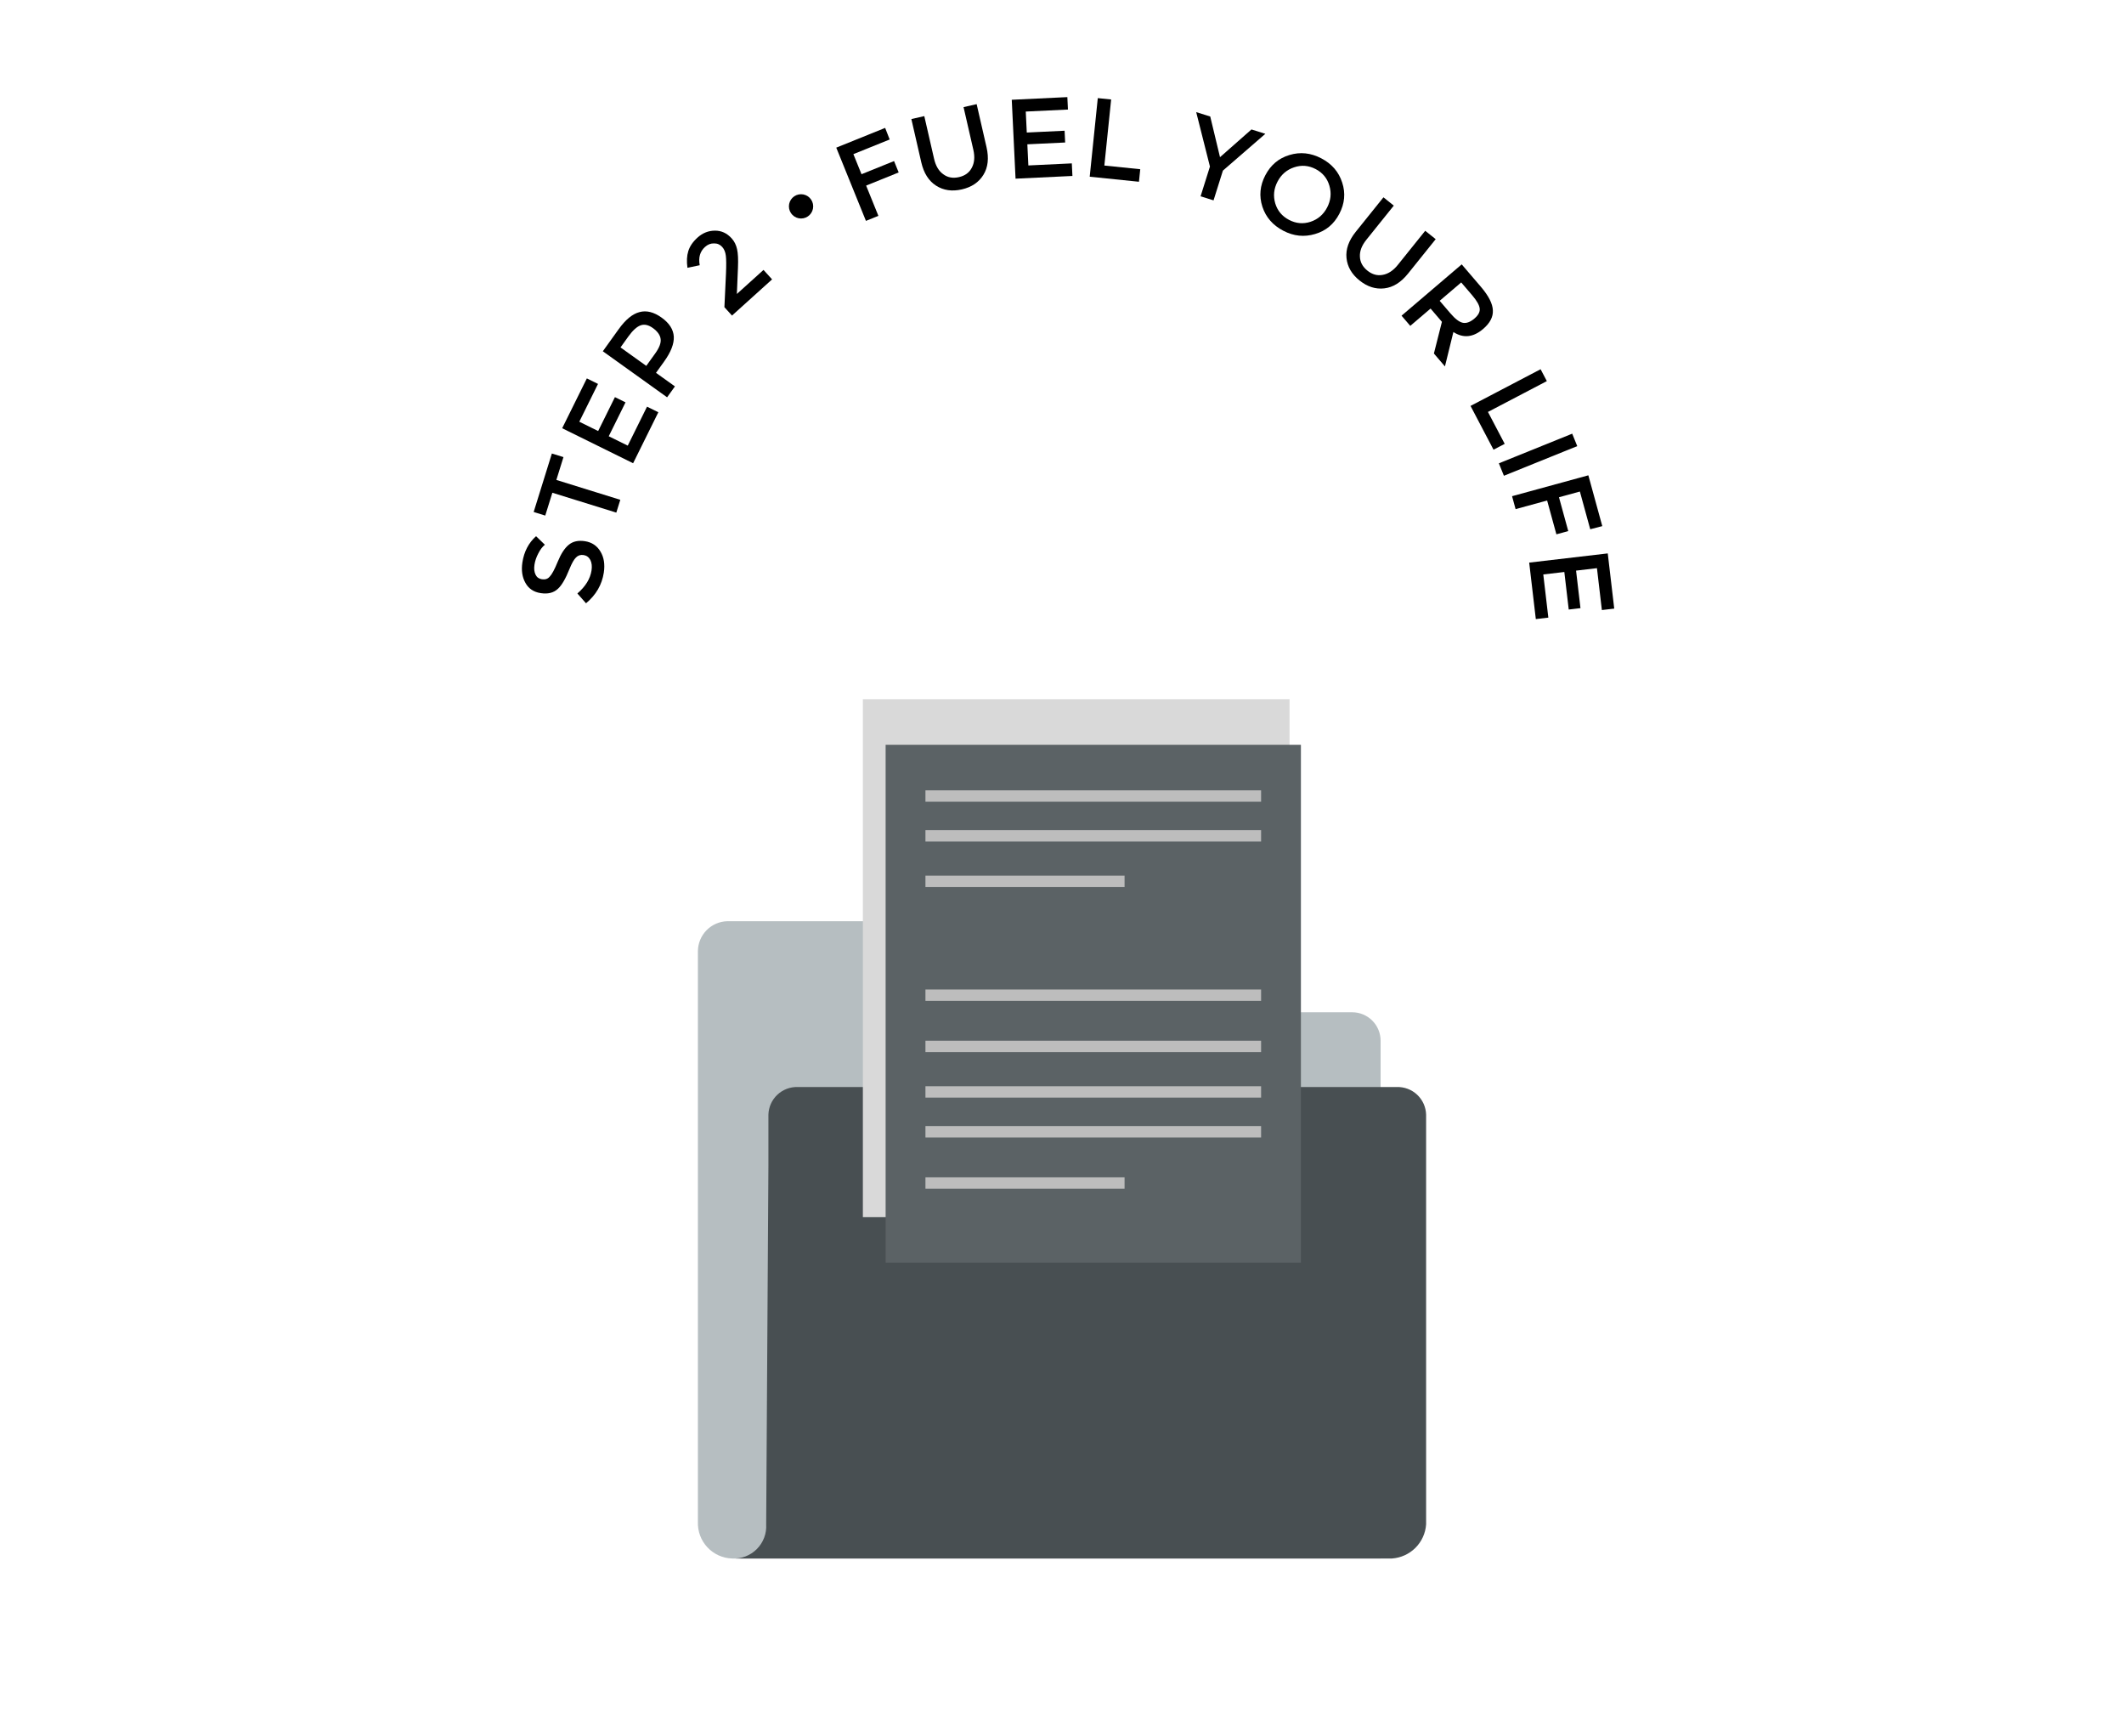 <svg xmlns="http://www.w3.org/2000/svg" fill="none" viewBox="0 0 175 143" height="143" width="175">
<path fill="#B6BEC1" d="M113.75 89.013V85.732C113.75 85.111 113.503 84.515 113.064 84.075C112.624 83.635 112.028 83.389 111.406 83.389H80.47C80.161 83.394 79.854 83.337 79.567 83.221C79.281 83.105 79.02 82.932 78.802 82.713C78.583 82.495 78.411 82.234 78.295 81.948C78.179 81.661 78.121 81.354 78.126 81.045V78.233C78.126 77.611 77.88 77.015 77.44 76.575C77.001 76.136 76.404 75.889 75.783 75.889H59.921C59.279 75.906 58.669 76.171 58.218 76.628C57.767 77.085 57.511 77.698 57.502 78.34V125.363C57.487 125.747 57.547 126.13 57.68 126.49C57.813 126.85 58.017 127.18 58.278 127.461C58.54 127.743 58.854 127.969 59.204 128.128C59.553 128.287 59.931 128.375 60.315 128.387H113.75"></path>
<path fill="#484F52" d="M60.315 128.387C60.69 128.409 61.066 128.352 61.417 128.219C61.769 128.085 62.088 127.879 62.354 127.613C62.619 127.347 62.826 127.028 62.959 126.677C63.093 126.325 63.15 125.95 63.127 125.574L63.31 96.077V91.826C63.319 91.517 63.388 91.213 63.514 90.931C63.641 90.65 63.821 90.396 64.046 90.184C64.271 89.972 64.535 89.807 64.824 89.698C65.113 89.589 65.42 89.538 65.729 89.548H115.081C115.39 89.538 115.698 89.589 115.986 89.698C116.275 89.807 116.539 89.972 116.764 90.184C116.989 90.396 117.17 90.65 117.296 90.931C117.422 91.213 117.492 91.517 117.5 91.826V125.574C117.451 126.304 117.139 126.991 116.621 127.508C116.104 128.025 115.417 128.337 114.688 128.387H60.315Z"></path>
<rect fill="#D9D9D9" height="42.654" width="35.155" y="57.608" x="71.093"></rect>
<g filter="url(#filter0_d_1307_3173)">
<rect fill="#5B6265" height="42.654" width="34.217" y="59.483" x="72.968"></rect>
</g>
<line stroke-width="0.937" stroke="#BDBDBD" y2="65.577" x2="103.904" y1="65.577" x1="76.249"></line>
<line stroke-width="0.937" stroke="#BDBDBD" y2="68.858" x2="103.904" y1="68.858" x1="76.249"></line>
<line stroke-width="0.937" stroke="#BDBDBD" y2="81.982" x2="103.904" y1="81.982" x1="76.249"></line>
<line stroke-width="0.937" stroke="#BDBDBD" y2="86.201" x2="103.904" y1="86.201" x1="76.249"></line>
<line stroke-width="0.937" stroke="#BDBDBD" y2="89.951" x2="103.904" y1="89.951" x1="76.249"></line>
<line stroke-width="0.937" stroke="#BDBDBD" y2="93.232" x2="103.904" y1="93.232" x1="76.249"></line>
<line stroke-width="0.937" stroke="#BDBDBD" y2="72.608" x2="92.655" y1="72.608" x1="76.249"></line>
<line stroke-width="0.937" stroke="#BDBDBD" y2="97.451" x2="92.655" y1="97.451" x1="76.249"></line>
<circle fill="black" r="1" cy="17" cx="66"></circle>
<path fill="black" d="M44.649 47.719C44.921 47.76 45.135 47.689 45.288 47.506C45.468 47.327 45.688 46.921 45.946 46.287C46.219 45.62 46.524 45.15 46.862 44.878C47.202 44.598 47.644 44.499 48.188 44.582C48.759 44.669 49.188 44.954 49.474 45.437C49.761 45.912 49.852 46.491 49.748 47.175C49.596 48.166 49.109 49.007 48.284 49.699L47.571 48.89C48.244 48.31 48.633 47.678 48.737 46.994C48.789 46.652 48.757 46.365 48.64 46.131C48.514 45.897 48.328 45.761 48.082 45.724C47.836 45.686 47.628 45.753 47.458 45.925C47.289 46.087 47.111 46.401 46.923 46.867C46.602 47.67 46.286 48.215 45.973 48.499C45.625 48.832 45.153 48.953 44.556 48.862C43.976 48.774 43.555 48.495 43.295 48.024C43.025 47.553 42.941 46.988 43.041 46.33C43.176 45.444 43.551 44.725 44.166 44.172L44.894 44.875C44.689 45.041 44.509 45.279 44.354 45.587C44.19 45.894 44.084 46.206 44.036 46.522C43.987 46.846 44.017 47.12 44.127 47.343C44.229 47.556 44.403 47.681 44.649 47.719Z"></path>
<path fill="black" d="M45.839 39.537L51.108 41.174L50.779 42.228L45.51 40.592L44.924 42.473L43.97 42.176L45.47 37.36L46.425 37.656L45.839 39.537Z"></path>
<path fill="black" d="M48.351 31.173L49.271 31.627L47.73 34.741L49.283 35.508L50.665 32.716L51.538 33.146L50.155 35.938L51.721 36.711L53.31 33.501L54.242 33.961L52.163 38.161L46.319 35.277L48.351 31.173Z"></path>
<path fill="black" d="M50.973 27.119C51.542 26.326 52.115 25.857 52.689 25.711C53.262 25.554 53.87 25.705 54.512 26.165C55.148 26.62 55.482 27.144 55.516 27.736C55.543 28.323 55.277 29.006 54.717 29.784L54.049 30.714L55.609 31.831L54.964 32.729L49.668 28.936L50.973 27.119ZM53.986 29.113C54.328 28.637 54.476 28.241 54.43 27.924C54.389 27.6 54.174 27.299 53.784 27.019C53.423 26.761 53.086 26.689 52.774 26.804C52.462 26.919 52.127 27.225 51.77 27.722L51.125 28.62L53.248 30.14L53.986 29.113Z"></path>
<path fill="black" d="M59.816 22.513C59.844 21.843 59.84 21.362 59.804 21.071C59.769 20.768 59.668 20.524 59.501 20.34C59.322 20.142 59.098 20.046 58.827 20.052C58.557 20.044 58.31 20.142 58.086 20.344C57.677 20.713 57.532 21.215 57.651 21.849L56.64 22.062C56.566 21.53 56.589 21.073 56.709 20.689C56.83 20.294 57.084 19.92 57.473 19.569C57.889 19.194 58.364 19.004 58.899 19C59.434 18.995 59.895 19.207 60.282 19.635C60.503 19.878 60.651 20.175 60.728 20.524C60.806 20.861 60.831 21.365 60.803 22.035L60.712 24.217L62.907 22.235L63.613 23.015L60.311 25.996L59.685 25.305L59.816 22.513Z"></path>
<path fill="black" d="M70.312 12.698L70.982 14.352L73.663 13.268L74.043 14.206L71.362 15.289L72.372 17.781L71.346 18.196L68.901 12.163L72.929 10.536L73.302 11.491L70.312 12.698Z"></path>
<path fill="black" d="M79.016 14.59C79.51 14.477 79.861 14.22 80.069 13.817C80.287 13.412 80.329 12.92 80.196 12.341L79.389 8.825L80.468 8.579L81.283 12.133C81.489 13.033 81.403 13.79 81.025 14.404C80.646 15.018 80.054 15.418 79.248 15.602C78.443 15.786 77.735 15.684 77.127 15.295C76.518 14.906 76.11 14.262 75.904 13.363L75.089 9.808L76.154 9.565L76.96 13.08C77.095 13.668 77.348 14.093 77.718 14.354C78.081 14.627 78.514 14.705 79.016 14.59Z"></path>
<path fill="black" d="M87.941 8L87.99 9.024L84.515 9.19L84.598 10.918L87.714 10.769L87.76 11.739L84.645 11.888L84.728 13.63L88.309 13.459L88.359 14.495L83.673 14.719L83.361 8.219L87.941 8Z"></path>
<path fill="black" d="M89.783 14.557L90.449 8.083L91.549 8.196L90.99 13.637L93.947 13.94L93.841 14.973L89.783 14.557Z"></path>
<path fill="black" d="M99.986 16.506L98.918 16.171L99.689 13.72L98.557 9.236L99.714 9.599L100.519 12.948L103.11 10.664L104.254 11.023L100.757 14.055L99.986 16.506Z"></path>
<path fill="black" d="M108.399 13.928C107.824 13.628 107.233 13.579 106.625 13.783C106.017 13.986 105.561 14.379 105.257 14.961C104.952 15.543 104.89 16.141 105.07 16.755C105.254 17.362 105.633 17.815 106.208 18.115C106.783 18.415 107.372 18.467 107.976 18.271C108.584 18.068 109.04 17.675 109.344 17.093C109.649 16.512 109.711 15.913 109.531 15.299C109.352 14.685 108.974 14.228 108.399 13.928ZM105.739 19.011C104.872 18.559 104.296 17.898 104.01 17.028C103.727 16.15 103.808 15.286 104.253 14.437C104.697 13.588 105.359 13.032 106.238 12.77C107.121 12.5 107.996 12.591 108.862 13.043C109.729 13.495 110.303 14.16 110.585 15.038C110.872 15.908 110.793 16.768 110.348 17.617C109.904 18.467 109.238 19.02 108.351 19.278C107.46 19.544 106.589 19.455 105.739 19.011Z"></path>
<path fill="black" d="M112.667 22.298C113.062 22.614 113.483 22.729 113.928 22.642C114.381 22.561 114.793 22.289 115.166 21.825L117.426 19.012L118.289 19.703L116.004 22.547C115.426 23.267 114.778 23.67 114.06 23.755C113.342 23.84 112.661 23.624 112.017 23.108C111.372 22.591 111.013 21.974 110.941 21.256C110.868 20.538 111.121 19.82 111.699 19.1L113.985 16.255L114.837 16.938L112.577 19.752C112.199 20.222 112.022 20.683 112.046 21.135C112.058 21.588 112.265 21.976 112.667 22.298Z"></path>
<path fill="black" d="M119.747 27.351L119.051 30.185L118.142 29.122L118.802 26.512L117.867 25.419L116.195 26.845L115.476 26.006L120.432 21.779L122.008 23.62C122.648 24.369 122.979 25.015 122.999 25.558C123.032 26.102 122.765 26.616 122.197 27.1C121.379 27.797 120.563 27.881 119.747 27.351ZM119.5 25.812C119.898 26.277 120.243 26.537 120.535 26.592C120.827 26.646 121.142 26.529 121.48 26.241C121.804 25.964 121.949 25.689 121.914 25.416C121.885 25.137 121.678 24.771 121.291 24.319L120.391 23.267L118.617 24.78L119.5 25.812Z"></path>
<path fill="black" d="M121.16 33.439L126.933 30.417L127.447 31.395L122.595 33.935L123.975 36.564L123.054 37.046L121.16 33.439Z"></path>
<path fill="black" d="M129.537 35.726L129.952 36.751L123.91 39.193L123.495 38.168L129.537 35.726Z"></path>
<path fill="black" d="M130.169 40.493L128.447 40.964L129.211 43.749L128.234 44.017L127.47 41.231L124.873 41.942L124.581 40.876L130.867 39.156L132.015 43.341L131.022 43.599L130.169 40.493Z"></path>
<path fill="black" d="M133 50.136L131.981 50.255L131.576 46.805L129.855 47.007L130.218 50.099L129.251 50.213L128.888 47.12L127.154 47.323L127.571 50.879L126.539 51L125.993 46.347L132.466 45.589L133 50.136Z"></path>
<defs>
<filter color-interpolation-filters="sRGB" filterUnits="userSpaceOnUse" height="46.404" width="37.967" y="59.483" x="71.093" id="filter0_d_1307_3173">
<feFlood result="BackgroundImageFix" flood-opacity="0"></feFlood>
<feColorMatrix result="hardAlpha" values="0 0 0 0 0 0 0 0 0 0 0 0 0 0 0 0 0 0 127 0" type="matrix" in="SourceAlpha"></feColorMatrix>
<feOffset dy="1.875"></feOffset>
<feGaussianBlur stdDeviation="0.937"></feGaussianBlur>
<feComposite operator="out" in2="hardAlpha"></feComposite>
<feColorMatrix values="0 0 0 0 0 0 0 0 0 0 0 0 0 0 0 0 0 0 0.25 0" type="matrix"></feColorMatrix>
<feBlend result="effect1_dropShadow_1307_3173" in2="BackgroundImageFix" mode="normal"></feBlend>
<feBlend result="shape" in2="effect1_dropShadow_1307_3173" in="SourceGraphic" mode="normal"></feBlend>
</filter>
</defs>
</svg>
